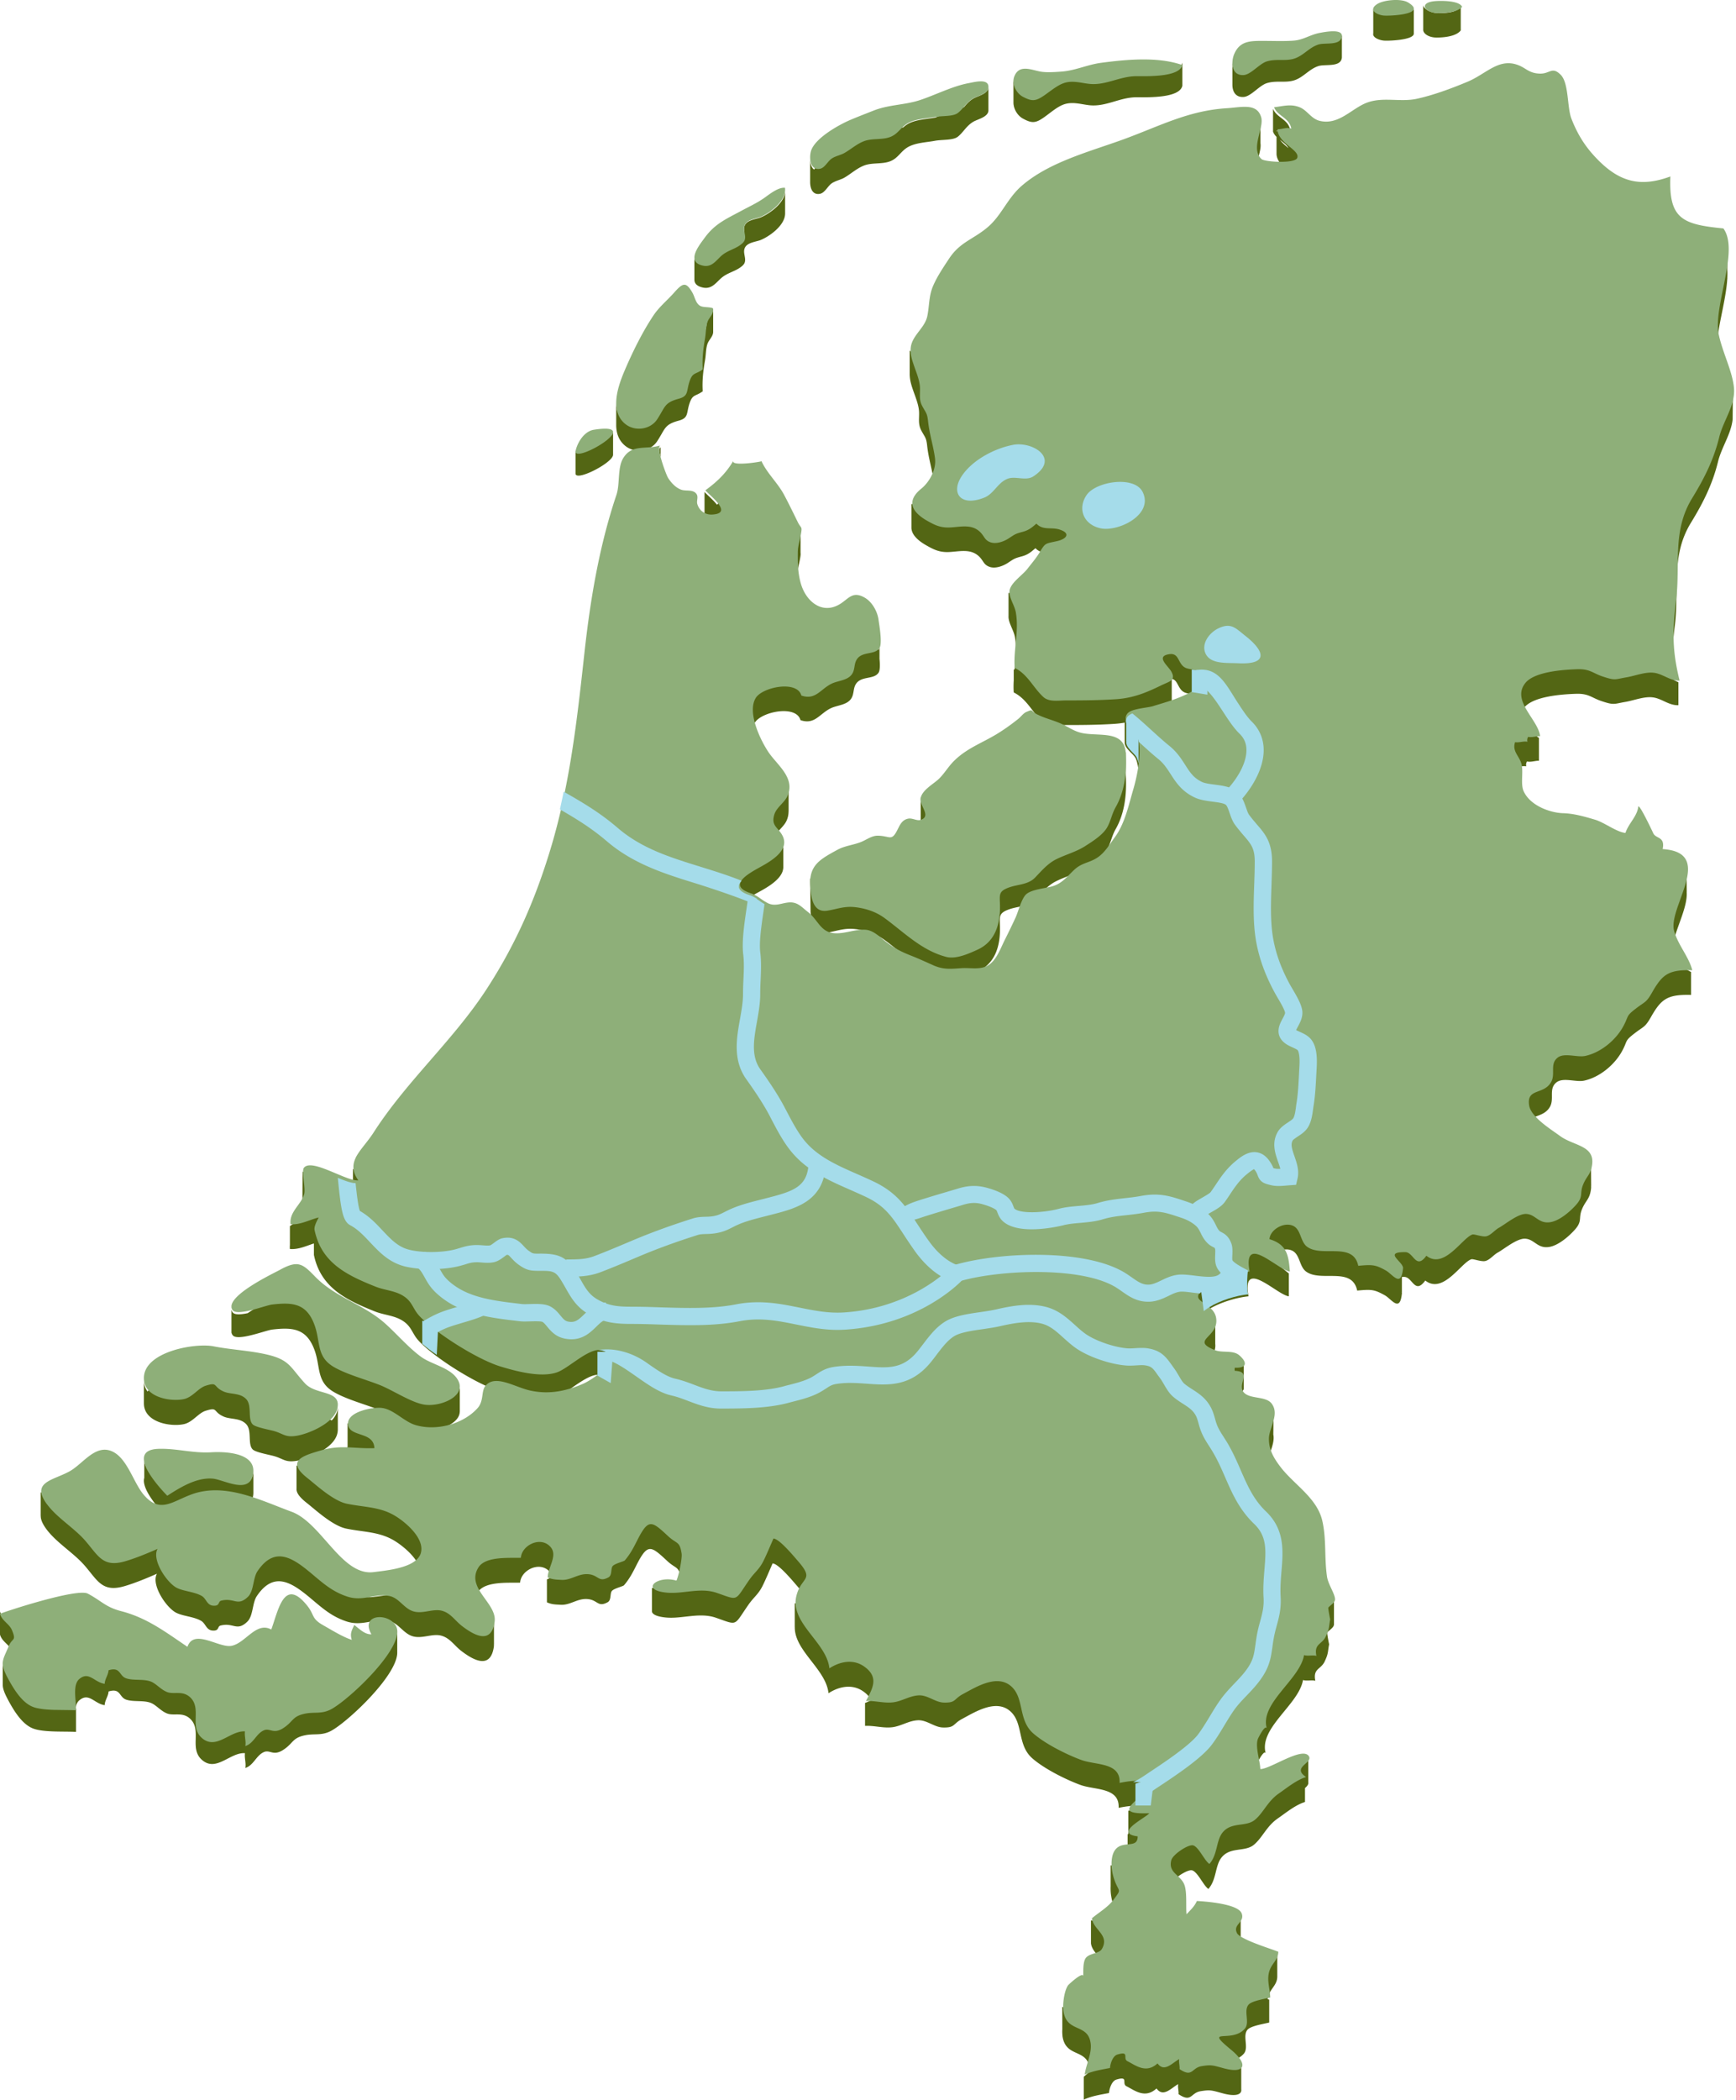 <svg width="555" height="671" xmlns="http://www.w3.org/2000/svg"><g fill="none" fill-rule="evenodd"><path d="M531.301 278.385l1.134.97a22.46 22.46 0 00-1.26-.129c.073-.31.09-.585.126-.841zm-147.538-52.232c-2.177 3.679-11.825 6.24-15.518 7.394-.914.274-2.612.476-4.258.787l1.262-4.85h-.294c2.03-.732 4.023-1.647 6.161-2.69 1.828-.897 3.509-1.245 3.564-2.6 0-.127-.039-.31-.073-.457v-6.588l-.677-.275c.273 0 .51.019.73.074 2.101.457 1.827 3.513 4.276 4.428.386.147.877.238 1.426.348 2.376.421 5.537.769 3.4 4.429zm24.343-184.22v-.146c1.35.055 2.63-.64 4.074-.293-1.314-.037-2.612.22-4.074.44zm1.095 2.764c1.005.787 2.083 1.519 2.741 2.653-.95-.787-1.99-1.647-2.741-2.653zm143.337 80.946c-1.151-3.55-2.687-7.247-3.454-10.926-.42-2.013-.309-4.447.056-7.12.768-5.837 2.722-12.737 3.069-18.428l.018.018v-.421c.039-.842.039-1.647 0-2.416v-7.686l-7.62-.769 1.626 2.416c-9.632-1.354-13.104-4.1-12.592-16.105-10.014 3.697-16.849 1.629-24.38-6.607-3.326-3.642-5.52-7.412-7.254-11.877-1.39-3.587-.787-11.384-3.417-14.02-2.853-2.854-3.436-.164-6.91-.383-3.564-.202-4.24-1.995-7.366-2.947-5.828-1.757-9.74 3.148-15.48 5.545-5.041 2.105-10.782 4.265-16.21 5.454-5.263 1.153-10.78-.677-15.918 1.226-4.896 1.812-8.935 7.23-15.02 5.857-2.89-.64-4.04-3.441-6.655-4.43-.894-.347-1.734-.475-2.559-.512-.62-3.422-4.366-3.88-5.482-6.753v7.32c.255.678.66 1.209 1.116 1.666v5.362c0 1.172.51 2.196 1.225 3.093 2.026 2.526 5.793 4.21 5.06 6.076-.71 1.885-10.344 1.318-11.422.366-2.155-1.94-1.444-5.179-.695-8.144.276-1.134.567-2.233.695-3.202.057-.568.073-1.08 0-1.538v-5.783c-.146 1.135-.512 2.434-.823 3.77-1.935-2.745-6.211-1.61-10.307-1.354-12.28.768-21.438 5.728-32.805 9.882-10.728 3.935-23.612 7.174-32.495 14.751-4.715 3.99-6.579 9.535-10.965 13.305-4.733 4.063-8.864 4.722-12.446 10.139-1.827 2.782-3.728 5.564-5.062 8.62-1.442 3.312-1.205 6.295-1.88 9.7-.423 2.104-1.812 3.733-3.053 5.417l-2.304-2.196v7.997l.02.037c.126 3.77 2.814 7.833 2.979 11.658.073 2.177-.368 3.861.729 5.91 1.115 2.106 1.572 2.179 1.848 4.777.327 3.112 1.094 5.93 1.68 8.803.22.989.401 1.995.53 3.002.365 2.599-.675 5.344-2.21 7.485l-.094-.311-4.932-.293v7.613c.053 1.94 1.643 3.807 4.676 5.546 2.376 1.354 4.096 2.214 6.872 2.196 3.456-.055 7.2-1.336 10.072 1.39 1.444 1.391 1.424 2.618 3.306 3.313 1.846.696 4.315-.22 5.812-1.19 2.085-1.354 2.085-1.482 4.496-2.122 1.92-.513 2.887-1.3 4.422-2.636.477.513.987.842 1.517 1.062 1.791.75 3.822.164 5.848.823 3.71 1.172 2.303 3.02-.729 3.697-3.894.879-3.71.494-5.612 3.624-1.077 1.793-2.559 3.514-3.875 5.216-.09.11-.219.237-.31.347l.255-.457h-5.702v7.339c-.146 2.122 1.664 4.502 2.047 6.808.039.237.073.475.112.713.418 3.258.09 6.406-.22 9.572l-.275.036v3.478c-.074 1.28-.092 2.562 0 3.843 4.223 2.105 5.886 6.314 9.156 9.315 1.864 1.684 4.751 1.098 7.365 1.098 5.556 0 10.454-.036 15.845-.384a30.585 30.585 0 003.034-.366c.018 0 .056 0 .073-.018v6.039h.038c-.384 2.105 2.76 3.825 3.49 5.417.257.55.438 1.171.567 1.849.035.11.055.2.074.31v.019c.895 4.703-.605 11.64-1.647 15.263-1.57 5.27-2.741 11.146-5.901 15.483-1.738 2.38-3.383 5.27-5.997 6.845-2.538 1.537-4.715 1.482-7.072 3.696-2.285 2.123-3.763 4.301-6.927 5.253-2.211.677-6.78.97-8.496 2.635-1.444 1.391-2.47 5.527-3.292 7.32-1.096 2.398-2.337 4.924-3.6 7.45-1.28 2.616-2.522 6.039-4.88 7.668-2.595 1.811-5.793.915-8.843 1.116-3.272.22-5.648.512-8.755-.824-2.375-1.043-5.025-2.287-7.44-3.22-2.922-1.154-5.153-2.288-7.657-4.192-2.01-1.5-4.149-3.843-6.724-4.044-3.474-.275-6.91 1.482-10.419 1.061-4.13-.512-4.934-4.355-8.096-6.771-1.974-1.52-3.217-3.148-5.81-3.038-2.36.091-4.516 1.427-6.892.274-2.21-1.08-3.234-2.434-5.629-3.22-6.012-1.995-2.778-4.869.788-7.028a35.14 35.14 0 011.791-1.025c2.612-1.428 6.943-3.77 7.967-6.845.127-.42.22-.86.22-1.3v-7.558l-3.382-.2c.036-.367.111-.77.257-1.245.273-.86.785-1.574 1.371-2.27.985-1.171 2.175-2.214 2.776-3.532a7.07 7.07 0 00.658-2.983h.018v-7.32l-3.764-.11c-1.024-1.226-2.102-2.416-2.906-3.606-2.504-3.696-6.598-12.097-4.405-16.8.092-.22.203-.458.348-.659 2.213-3.422 13.178-5.655 14.529-.695 4.66 1.592 6.14-2.215 9.887-3.898 1.773-.787 4.386-.952 5.83-2.398 1.555-1.537.969-3.477 1.9-5.088 1.664-2.91 5.741-1.445 7.33-3.77.145-.22.239-.512.31-.878.164-.915.128-2.233 0-3.569v-3.752c-.071.366-.165.66-.31.879 0 .018-.019.018-.019.036-.11-.768-.22-1.427-.272-1.848-.368-2.599-2.03-5.655-4.443-7.028-3.637-2.068-4.916.055-7.457 1.794-5.793 3.916-11.057-.33-12.81-5.911-1.061-3.368-1.116-6.754-1.098-10.267 0-.64.074-1.263.165-1.867.201-1.263.566-2.49.804-3.807.22-1.208.274-1.72.203-2.086v-7.32h-3.803c-.567-1.117-1.133-2.233-1.716-3.35-2.067-3.88-5.43-6.863-7.238-10.78-.97.349-10.035 1.648-8.975-.182a27.83 27.83 0 01-4.99 6.24c-1.205-1.537-3.18-3.166-3.983-4.08v7.32c.02.018.036.055.073.073 1.864 2.05 8.754 7.266 2.195 7.668-2.285.147-4.112-1.098-4.827-3.312-.347-1.135.457-2.306-.329-3.331-1.131-1.482-3.379-.732-4.896-1.318-1.774-.695-3.125-2.178-4.132-3.751-.567-.879-3.966-9.92-2.467-10.377-4.734 1.446-8.955-.531-11.806 3.971-1.974 3.093-1.042 8.345-2.23 11.841-5.52 16.416-8.37 33.564-10.253 50.768-2.248 20.405-4.496 40.903-10.29 60.686-4.968 16.91-11.275 31.625-20.85 46.394-10.693 16.491-25.586 29.446-36.168 45.917-1.354 2.105-2.926 3.917-4.187 5.619l-2.23-1.83v6.387c-.255 1.592.094 3.276 1.501 5.197-2.778.202-8.774-3.275-13.069-4.428l2.96-.458-7.492-5.856s-.073 7.997-.037 8.693c.092 1.775.512 4.264.42 5.748l-4.44 3v6.057a5.832 5.832 0 000 1.263c2.78.203 5.19-.988 7.675-1.773v3.66c2.175 10.54 10.509 14.474 19.537 18.08 2.851 1.136 6.18 1.244 8.846 2.966 2.905 1.847 2.997 4.118 5.08 6.35.366.402.786.823 1.243 1.244 1.151 1.1 2.579 2.269 4.185 3.477 4.77 3.605 11.077 7.448 16.247 9.79 1.517.696 2.924 1.264 4.186 1.648 4.97 1.519 12.92 3.679 18.074 1.922 1.007-.348 2.193-1.062 3.49-1.938 3.384-2.253 7.403-5.474 10.327-5.236.183 0 .367.018.548.073 8.133 1.94-2.814 9.37-5.885 10.706-5.556 2.416-10.965 3.514-16.96 2.196-4.916-1.08-11.33-5.379-14.364-1.446-1.335 1.702-.42 4.795-2.486 7.083-4.642 5.16-13.305 7.394-19.902 5.362-3.692-1.135-6.927-5.051-10.765-5.454-.511-.055-1.243-.055-2.045.019l.967-3.002h-9.558v7.357c-.037.22-.073.421-.073.66v.146c0 .036 0 .073.02.11.473 4.19 8.167 2.122 8.405 7.578-5.94.218-9.632-.862-14.932.2l.53-2.56h-10.27v7.41c-.092 1.17.84 2.635 3.362 4.593 2.614 2.05 8.133 7.212 12.52 8.127 5.72 1.17 10.69.95 15.57 3.97 2.104 1.318 5.136 3.715 6.872 6.424 1.115 1.757 1.701 3.66 1.151 5.472-1.444 4.65-10.836 5.435-15.02 5.984-10.219 1.354-16.634-15.739-26.247-19.29-9.812-3.605-21.108-9.423-31.78-5.618-6.323 2.251-10.272 6.35-15.48.183-3.252-3.825-5.155-11.381-9.833-13.744-5.483-2.709-9.43 3.735-13.744 6.186-.692.402-1.425.732-2.156 1.061l.22-1.574-7.238-.603v7.432l.018.016c-.018 1.007.384 2.215 1.48 3.807 3.162 4.593 8.864 7.85 12.556 12.097 4.222 4.868 5.629 8.713 12.885 6.552 3.326-.989 7.054-2.526 10.234-3.935-1.828 3.312 2.43 10.029 5.612 12.152 2.1 1.427 6.013 1.427 8.552 2.928 1.407.842 1.59 2.873 3.527 3.075 2.34.22 1.535-1.3 2.65-1.593 4.13-1.061 5.19 1.995 8.537-1.226 1.953-1.866 1.551-5.984 3.086-8.235 5.812-8.565 11.843-3.77 18.112 1.537 3.362 2.837 6.14 5.124 10.364 6.552 5.243 1.812 8.88-1.062 13.687-.11 2.96.586 4.552 3.843 7.403 4.832 3.142 1.08 6.523-.952 9.465-.09 2.741.785 4.096 3.164 6.324 4.866 4.02 3.075 9.375 5.911 10.398-1.39.037-.239.019-.477.019-.696h.018v-7.577l-4.46-1.043c-1.59-2.47-2.594-5.051-.767-8.016.055-.091.11-.181.183-.254 2.469-3.406 9.869-2.729 13.398-2.857.254-3.825 5.682-6.698 8.917-4.006.091.073.164.144.237.236a3.366 3.366 0 011.115 1.995l-1.7.732v7.32c1.52.714 2.742.697 4.37.787 3.032.201 5.317-2.031 8.478-1.83 3.454.22 3.345 2.782 6.563 1.025 1.298-.696.638-2.965 1.442-3.697.86-.805 3.49-1.373 3.801-1.739 1.737-2.031 2.724-3.953 3.966-6.405 3.564-7.028 4.57-6.259 9.741-1.446 2.12 2.013 3.18 1.922 3.838 3.331.238.512.44 1.245.603 2.363.073.474 0 1.352-.146 2.36l-9.081.694v7.412c0 .842 1.223 1.684 4.33 1.995 5.265.549 10.8-1.757 16.137.091 7.164 2.49 5.592 2.693 10.38-4.154 1.682-2.416 3.07-3.219 4.442-5.875 1.133-2.25 2.284-5.087 3.29-7.338 1.882.091 6.34 5.49 7.84 7.21.237.275.475.55.678.807 2.081 2.542 2.248 3.64 1.697 4.739h-3.141v7.576h.016c-.11 7.632 9.979 13.433 10.783 21.158 3.235-2.106 7.584-3.168 11.24-.496a8.77 8.77 0 011.571 1.446c.384.44.642.88.841 1.318l-1.974.842v7.32c3.016-.146 5.83.805 8.79.421 2.852-.384 5.136-2.068 8.115-2.214 2.851-.128 5.229 2.232 7.97 2.306 3.983.111 3.069-1.08 6.14-2.727 4.24-2.268 11.166-6.68 15.718-2.178 3.836 3.807 1.974 10.486 6.65 14.677 3.82 3.404 10.858 6.9 15.462 8.584 4.642 1.702 12.556.713 12.228 7.32 1.298-.256 2.669-.494 4.04-.604 1.827-.146 3.671-.11 5.425.275l-6.378 1.263v7.393c0 .037.018.055.018.092h-.237v7.009a.997.997 0 000 .33c.128.624.969 1.098 2.906 1.335 0 1.192-.384 1.776-1.005 2.107l-7.329-.807v6.716c-.016.238-.016.458-.016.696 0 1.5.235 3.02.603 4.264.016.073.053.165.073.238 1.478 4.703 2.684 3.367.384 6.479l-7.33-.824v7.32c.145 1.373.986 2.471 1.827 3.514 1.464 1.775 2.98 3.46 1.352 6.296-.895 1.555-4.112 1.338-5.19 2.946-.914 1.355-.731 4.246-.768 5.802 0-1.5-3.525 1.592-4.569 2.582l-1.827-.807.018 7.174a10.032 10.032 0 000 1.446v.22h.018c.02.22.02.475.055.66.969 5.891 6.086 4.39 8.005 7.96.292.53.512 1.19.641 1.994.053.403.073.805.073 1.208l-1.939 1.666V671c2.522-1.19 5.392-1.592 8.078-2.123.073-1.263.823-3.841 2.358-4.299 4.112-1.226 1.555 1.298 3.237 2.14 2.576 1.28 5.882 4.099 9.594.695 2.12 2.946 4.604-.055 6.927-1.39-.203.99.22 2.232.108 3.22 4.223 2.818 3.801-.42 7.056-.952 3.16-.51 3.544-.274 7.18.714 3.985 1.08 6.07.403 5.812-1.354v-6.717l-6.614-2.177c1.113-.165 3.29-.037 5.264-.879a5.898 5.898 0 002.173-1.574c1.681-1.976-.51-5.71 1.19-7.666 1.076-1.247 5.28-1.85 6.926-2.288v-7.32l-.514-.13c.039-.22.073-.458.13-.677.073-.275.146-.513.254-.75.86-2.234 2.634-3.222 2.707-5.747v-7.32h-11.022l.329 3.185c-1.28-.624-2.212-1.246-2.504-1.813-1.39-2.727 2.266-3.368 1.59-6.003-.018-.092-.053-.183-.092-.293v-7.32l-8.534 3.66.036.22a67.309 67.309 0 00-5.83-.55c-.784 1.776-1.974 2.8-3.308 4.248-.256-2.71.22-7.102-.712-9.5-1.207-3.111-5.173-3.678-4.167-7.74.184-.715.968-1.594 1.973-2.417 1.702-1.39 4.021-2.599 4.973-2.38 1.808.44 3.655 4.905 5.244 5.949 2.597-2.892 2.14-7.32 4.112-9.918 2.778-3.644 7.438-1.813 10.344-4.118 2.761-2.214 4.094-5.947 7.64-8.42 2.76-1.922 5.721-4.374 8.79-5.326v-4.447c.621-.565 1.151-1.116 1.06-1.757v-7.174l-9.758 1.3 1.095 4.758h-.786v2.416c-2.593 1.226-5.026 2.415-6.232 2.342-.073-2.653-1.718-7.192-.75-9.681l.332-.659c.656-1.26 2.156-3.807 2.502-2.599-2.358-8.125 10.581-15.61 11.899-23.48 1.095.403 2.85-.092 3.946.256-.821-3.971 1.79-3.587 2.999-6.204 1.222-2.617.93-2.928 1.405-5.452 0 .035-.621-3.056-.603-3.699.02-.475 2.12-1.482 2.158-2.653v-7.32l-2.578-.129c-.878-6.094-.147-11.73-1.48-17.679-1.662-7.41-9.139-11.658-13.45-17.368-2.158-2.873-3.62-5.307-3.62-8.93 0-1.062.33-2.215.694-3.368.642-1.958 1.426-4.008 1.042-5.911l.091-6.662-10.143-.75v1.482c-1.478-2.544 2.815-6.222-2.558-6.497-.126.055-.11-1.041 0-.988 1.08.055 1.847-.053 2.357-.275.512-.22.77-.567.804-.97v-7.32l-8.68-1.226-1.353 3.953c-5.812-2.47-1.005-3.55.512-7.101.329-.75.513-1.629.402-2.635v-7.32l-5.682-.385c.217-.55.747-1.19 1.77-2.013 0 0 .019 0 .037-.019.366-.31.804-.622 1.298-.951.166-.11.33-.22.493-.311 3.51-2.197 8.919-3.807 12.72-4.173a19.808 19.808 0 01-.274-2.196c-.018-.202-.018-.403-.018-.586 0-7.668 9.595 2.288 13.177 2.782v-7.32l-5.922-4.777c.788-1.318 2.323-2.38 3.948-2.745.932-.218 1.9-.202 2.78.128 2.814 1.08 2.43 5.07 4.676 6.771 4.734 3.552 14.732-1.72 16.375 6.113 4.624-.44 5.522-.346 8.866 1.519 2.1 1.171 4.841 5.71 5.444-.732 0-.092-.034-.202-.054-.311l.038.02v-4.852c.236-.018.473-.018.766-.018 2.631.018 3.362 5.765 6.707 1.153 5.702 4.502 11.479-5.745 14.73-6.79.585-.183 3.162.842 4.425.567 1.424-.31 2.703-1.976 3.984-2.69 2.228-1.226 6.194-4.63 8.862-4.447 2.979.201 3.874 3.276 7.714 2.617 2.721-.476 5.794-3.02 7.747-5.106 2.926-3.075 1.444-3.825 2.559-6.717 1.188-3.038 2.54-3.275 2.962-6.643.053-.384.053-.732.035-1.061h.018l-.053-7.925-12.009-2.287 4.332 3.678c-.914-.42-1.828-.915-2.65-1.519-2.833-2.105-9.211-5.928-9.814-9.754-.384-2.471.495-3.404 1.792-4.008 1.59-.786 3.837-1.098 5.172-3.331 1.57-2.617-.44-5.728 2.047-7.833 2.139-1.812 6.304-.055 8.919-.622 4.97-1.08 9.668-4.997 12.078-9.316 1.994-3.605.715-3.239 4.112-5.838 2.908-2.25 3.254-1.793 5.173-5.142 3.29-5.82 5.283-7.303 12.847-7.101v-7.32l-4.823-2.581c-.44-.97-.822-1.94-1.043-2.91-.347-1.52-.017-3.422.587-5.509 1.35-4.721 4.165-10.376 3.874-14.53h.018l-.073-8.017h-7.97c-.475-1.702-2.412-1.519-3.052-2.946-.016-.055-4.604-9.846-4.788-8.419-.402 3.148-3.034 5.18-4.094 8.346-2.959-.33-6.669-3.35-9.794-4.265-3.363-.988-6.618-1.94-10.143-2.05-4.077-.127-10.344-2.324-12.54-6.899-1.149-2.397-.054-6.222-.73-8.785-.748-2.763-3.032-3.99-2.065-7.027.621.128 1.37 0 2.103-.092.656-.091 1.296-.164 1.844-.036-.128-.568-.055-1.08.238-1.574 1.224.33 2.87-.33 3.82-.201v-7.321l-5.61-3.843c-.64-1.885-.66-3.77.712-5.619.056-.073.11-.128.164-.201 2.926-3.697 12.281-4.282 16.576-4.429 4.057-.128 4.898 1.226 8.078 2.306 4.204 1.41 3.95.915 7.75.275 2.578-.44 5.794-1.72 8.479-1.465 3.07.275 5.245 2.636 8.427 2.526v-7.32l-1.517-.75c-.44-3.441-.513-6.662-.294-10.231.11-2.215.349-4.575.678-7.192 1.46-11.658-1.354-22.236 5.154-32.833 3.909-6.387 6.871-12.28 8.642-19.49 1.152-4.704 4.222-8.895 4.679-13.598l.073-8.31h-1.462z" fill="#536614"/><path d="M294.353 269.01c-1.22.423-2.674-.696-4.085-.376-1.795.408-2.463 1.768-3.235 3.321-2.05 4.114-2.301 2.183-6.381 2.109-1.955-.039-3.68 1.35-5.45 2.042-2.412.945-5.147 1.195-7.433 2.44-3.425 1.875-6.032 3.29-7.481 5.58L259 280.689l.138 10.789c.341 3.46 1.319 7.16 5.294 6.558 3.014-.46 5.46-1.531 8.925-1.132 3.37.384 6.663 1.45 9.413 3.466 6.34 4.65 11.907 10.388 19.734 12.427 3.115.817 7.168-1.01 9.991-2.295 5.742-2.613 7.294-8.263 7.199-14.09-.05-3.452-.623-4.582 3.027-5.85 2.794-.973 6.036-.849 8.228-3.14 2.096-2.195 4.034-4.484 6.738-5.828 3.064-1.524 6.319-2.327 9.267-4.214 2.24-1.435 5.536-3.49 6.947-5.877 1.22-2.07 1.532-4.359 2.77-6.53 2.95-5.174 3.602-11.38 3.237-17.308v-7.3l-1.455 3.487c-2.56-2.684-7.961-1.774-12.168-2.52-2.83-.504-4.55-1.973-7.204-3.134-2.734-1.192-5.204-1.681-7.772-3.04-1.966-1.047-.805-1.645-3.162-.647-1.008.429-1.71 1.508-2.584 2.208-2.113 1.687-4.403 3.348-6.754 4.783-4.828 2.953-9.676 4.58-13.785 8.644-1.952 1.924-3.21 4.273-5.123 5.996-.858.772-2.138 1.628-3.259 2.6l-2.296-4.031v7.3c-.49 2.538 3.55 5.761.007 6.999M53.48 485c4.11-2.626 9.234-5.85 14.432-5.47 3.54.255 11.595 5.162 12.94-1.158a6.09 6.09 0 00.148-1.358v-7.243c0 .414-.037.867-.147 1.358-.259 1.175-.738 1.974-1.383 2.46-2.802-2.515-8.774-2.643-11.926-2.46-6.01.362-11.318-1.34-17.088-1.089-1.161.057-2.083.256-2.746.564-.775-1.252-1.364-2.5-1.586-3.604v5.286c-.165.563-.165 1.233 0 1.957.793 3.695 5.42 8.801 7.355 10.757m5.219-29.86c2.893-.583 4.658-3.554 7.077-4.3 4.039-1.259 2.183.272 5.676 1.84 2.238 1.02 5.422.346 7.35 2.552 1.801 2.06.31 6.326 2.001 7.983.983.948 5.476 1.714 6.877 2.135 3.02.873 3.548 2.112 7.259 1.474 3.893-.674 11.898-4.046 12.916-8.749a5.99 5.99 0 00.146-1.185v-7.29c0 .346-.055.747-.146 1.184-.254 1.13-.891 2.19-1.8 3.153-2.366-1.22-6.332-1.403-8.57-3.864-4.766-5.195-4.838-7.546-12.352-9.241-5.421-1.24-11.48-1.513-16.9-2.588-4.967-.967-17.156.893-21.031 6.454-.619-.804-1.055-1.75-1.165-2.864a9.78 9.78 0 01-.036-.729v7.291c0 .237.018.492.036.73.583 5.486 8.478 6.871 12.662 6.014m-40.641 90.825c-.328 0-.656 0-.966-.02-.2 0-.382-.02-.583-.02-.346-.016-.674-.053-1.02-.073.947.057 1.913.092 2.879.113h-.31zm107.668-20.827c-3.17-3.083-10.35-2.086-6.98 3.822-2.003.127-3.698-1.588-5.484-3.01-.747 1.679-1.475 2.788-.783 4.8-2.788-.848-6.523-3.212-9.129-4.689-3.954-2.252-2.66-3.25-5.211-6.427-7.361-9.157-9.147 1.571-11.406 7.794-4.865-2.678-8.236 4.429-12.755 5.262-4.027.738-12.008-5.689-14.048.312-7.015-4.764-12.9-9.34-21.21-11.501-5.047-1.331-6.304-3.344-10.659-5.652-2.66-1.401-16.854 2.77-23.96 5.098a9.982 9.982 0 01-.219-.572C3.025 518.157.711 517.384 0 515v7.385c.456 1.551 1.603 2.42 2.606 3.455.51.552.984 1.144 1.275 1.92 1.403 3.526.055 2.234-1.093 5.02-.292.722-.583 1.35-.82 1.904-.765-1.59-1.093-2.696-1.093-3.693v7.385c0 1.274.528 2.696 1.822 5.094 1.676 3.104 4.282 7.443 7.707 8.844 3.316 1.385 10.259.923 13.903 1.163v-7.385l-.2-.017c.054-.314.109-.61.182-.886.036-.11.054-.221.109-.314.2-.61.51-1.108.966-1.495 3.079-2.622 4.792 1.107 8.108 1.549.036-1.55 1.148-2.844 1.239-4.376 3.99-1.198 3.243 1.867 5.721 2.642 2.387.757 5.448.092 7.817 1.016 1.713.683 3.08 2.529 5.138 3.36 2.223.886 4.975-.61 7.453 1.752 3.735 3.602-.365 9.418 3.662 13.037 4.592 4.136 9.074-2.437 13.812-2.087-.219 1.477.419 3.285.109 4.727 2.642-.812 3.462-3.97 5.904-5.06 1.986-.904 3.006 1.384 6.25-.737 3.152-2.068 2.824-3.675 6.522-4.56 3.28-.795 5.448.165 8.564-1.406 5.03-2.546 21.009-17.353 21.337-24.886v-7.386c-.036 1.219-.51 2.64-1.275 4.173zM196 145.324V138c0 2.527-11.76 8.588-12 6.08v7.324c.24 2.508 12-3.553 12-6.08m3.88-2.851c3.132 2.559 8.093 1.786 10.212-1.453 2.662-4.068 2.245-5.338 6.953-6.608 3.06-.846 2.39-2.245 3.296-5.19 1.068-3.386 1.828-2.374 4.31-4.16-.2-3.533.162-6.551.76-9.956.307-1.675.217-3.644.76-5.19.453-1.344 1.829-2.393 1.829-3.847v-7.362c0 1.454-1.376 2.503-1.829 3.847-.271.791-.38 1.693-.47 2.595-.761-.055-1.485-.147-2.01-.497-1.286-.847-1.576-2.78-2.264-4.012-1.14-2.025-1.974-2.798-2.897-2.614-.833.166-1.757 1.068-3.024 2.503-2.173 2.448-4.708 4.491-6.5 7.141-3.64 5.411-6.9 12.055-9.471 18.129-.724 1.73-1.503 3.791-2.01 5.926-.38-1.03-.525-2.153-.525-3.294v7.362c0 2.558.76 4.95 2.88 6.68m62.35-80.555c1.488-.352 2.432-2.463 3.63-3.296 1.198-.852 2.94-1.166 4.101-1.851 2.16-1.26 4.047-3.055 6.424-3.925 2.523-.926 5.68-.315 8.221-1.315 2.595-1.018 3.358-3.24 5.753-4.573 2.414-1.351 5.807-1.462 8.42-1.944 2.378-.462 5.879-.11 7.423-1.314 1.815-1.426 2.777-3.573 5.1-4.87 1.415-.777 4.518-1.443 4.698-3.424V28c-.18 1.981-3.283 2.648-4.698 3.425-1.362.76-2.253 1.814-3.122 2.833-3.049.777-6.134 2.073-9.146 3.314-.091 0-.164.018-.254.037-2.614.481-6.007.592-8.42 1.944a8.236 8.236 0 00-1.581 1.166c-3.12.519-6.314.907-9.363 2.13-2.468.999-4.972 1.98-7.332 2.998-3.194 1.37-9.273 4.74-11.814 8.332-.925-.648-1.27-2.037-1.27-3.407v7.406c0 2.092.835 4.277 3.23 3.74m64.81-24.015c2.802 1.52 3.985 1.52 6.679-.37 1.893-1.317 4.15-3.337 6.26-4.115 2.73-1.02 5.46-.13 8.063.185 5.426.686 9.847-2.52 15.325-2.52 3.403 0 13.723.37 14.633-3.67V20c-.91 4.04-11.23 3.67-14.633 3.67-5.478 0-9.9 3.206-15.325 2.52-2.602-.315-5.332-1.205-8.062-.185-1.91.704-3.968 2.446-5.733 3.725a10.784 10.784 0 01-1.984-.241c-2.275-.5-4.932-1.575-6.698-.204-.946-1.075-1.565-2.52-1.565-3.948v7.414c0 2.075 1.31 4.225 3.04 5.152M466.963 9.769c.02-.02.037-.038.037-.057v-7.41c0-.037-.017-.056-.037-.094-1.55 1.966-5.193 1.995-7.265 1.976C457.272 4.165 455 2.74 455 1.567V9.56c0 1.172 1.753 2.42 4.18 2.438 2.071.02 6.233-.264 7.783-2.23zM397.572 30.99c2.37-.146 4.979-3.65 7.443-4.418 2.885-.876 5.46-.11 8.197-.748 3.278-.767 5.09-3.651 8.236-4.692 2.15-.73 7.052.475 7.535-2.574.017-.091.017-.183.017-.256V11c0 .073 0 .164-.017.256-.483 3.048-5.386 1.843-7.535 2.574-3.146 1.04-4.958 3.925-8.236 4.692-2.737.638-5.312-.128-8.197.748-.463.146-.926.383-1.389.675-3.537 0-6.57.019-8.441 3.05-.831-.731-1.185-1.954-1.185-3.214v7.303c0 2.1.964 4.07 3.572 3.906M224.674 91.886c2.62.578 3.93-1.154 5.604-2.742 2.22-2.129 4.858-2.273 7.059-4.203.255-.235.473-.488.618-.74.856-1.696-.745-3.5.31-5.25.946-1.534 3.62-1.696 5.021-2.291 2.784-1.173 7.714-4.655 7.714-8.444V61c0 3.789-4.93 7.27-7.714 8.443-1.4.596-4.075.758-5.021 2.291-.51.848-.4 1.714-.255 2.562-.31.163-.619.325-.946.487-4.803 2.526-8.46 4.006-11.735 8.372-.29.396-.673.884-1.073 1.407-1.656-.47-2.256-1.353-2.256-2.418v7.217c0 1.154.71 2.092 2.674 2.525m217.814-78.908c1.664.12 9.654-.204 9.51-2.29L451.993 3H439.03v7.684c-.32 1.29 1.91 2.18 3.457 2.294M87.061 424.89c6.421-.747 10.793-.382 13.354 6.185 2.159 5.543.585 10.34 6.165 13.693 4.134 2.462 10.555 4.122 15.11 5.964 3.988 1.625 9.933 5.562 14.03 6.164 4.576.665 11.218-1.923 11.262-5.776l.018-.005v-7.395h-6.992v.627c-1.979-.879-3.982-1.687-5.458-2.786-4.006-2.975-7.409-6.95-11.086-10.306-7.08-6.474-16.08-8.46-22.701-15.264-3.97-4.065-5.397-5.416-11.232-2.206-1.226.674-6.311 3.1-10.336 5.872-2.213.456-4.17.602-4.81-.256a2.103 2.103 0 01-.385-.855v7.295c.055.291.183.581.384.855 1.518 2.042 10.555-1.568 12.677-1.805M211.204 146v-3c-.62.163-.46 1.435 0 3" fill="#536614"/><path d="M549.638 139.713c-1.773 7.208-4.735 13.1-8.647 19.484-6.51 10.593-3.694 21.168-5.156 32.822-.695 5.599-.988 10.008-.677 14.509.22 3.403.805 6.879 1.81 10.977a6.244 6.244 0 01-1.444-.11c-2.45-.476-4.406-2.177-6.984-2.415-2.688-.256-5.905 1.025-8.483 1.464-3.803.64-3.547 1.134-7.752-.275-3.181-1.08-4.022-2.433-8.081-2.305-4.299.147-13.658.732-16.583 4.428-1.976 2.47-1.446 5.013-.164 7.52 1.645 3.237 4.57 6.457 4.898 9.458-.858-.11-2.32.42-3.49.256-.11 0-.22-.018-.33-.055-.294.494-.367 1.006-.237 1.573-1.17-.274-2.761.366-3.951.129-.967 3.037 1.318 4.262 2.066 7.025.02.073.038.128.038.201.585 2.562-.422 6.239.695 8.58 2.194 4.575 8.465 6.77 12.542 6.898 3.528.11 6.783 1.061 10.147 2.05 3.126.914 6.838 3.933 9.798 4.262 1.06-3.165 3.695-5.196 4.097-8.343.183-1.427 4.772 8.361 4.79 8.416.84 1.866 3.858.97 3.017 5.086 8.556.55 8.922 5.233 7.422 10.722-.513 1.866-1.243 3.805-1.92 5.726-.694 1.921-1.352 3.787-1.72 5.489-.327 1.482-.437 2.836-.18 3.97.09.402.219.805.365 1.226.053.183.126.384.22.585.64 1.647 1.57 3.275 2.504 4.903.986 1.738 1.956 3.476 2.523 5.214.092.293.183.586.256.879a34.575 34.575 0 00-3.455.055c-3.895.31-5.85 1.573-7.864 4.555-.51.714-1.005 1.555-1.536 2.488-.802 1.427-1.35 2.16-1.901 2.708-.768.732-1.59 1.134-3.273 2.433-2.1 1.61-2.411 2.086-2.815 3.056-.254.603-.547 1.408-1.298 2.78-2.412 4.318-7.11 8.234-12.083 9.313-2.617.567-6.783-1.187-8.922.622-2.487 2.104-.478 5.214-2.048 7.83-2.397 4.044-7.825 1.795-6.968 7.337.165 1.116.841 2.234 1.794 3.311 2.247 2.598 6.015 4.958 8.026 6.44 4.333 3.222 11.08 2.983 10.33 9.112-.201 1.573-.603 2.451-1.079 3.258-.567.931-1.245 1.756-1.883 3.383-1.117 2.89.366 3.64-2.561 6.714-1.955 2.086-5.028 4.629-7.75 5.105-3.84.66-4.738-2.415-7.718-2.615-2.667-.185-6.634 3.218-8.865 4.444-1.28.714-2.561 2.379-3.986 2.69-1.261.274-3.839-.75-4.426-.568-3.252 1.045-9.03 11.289-14.734 6.788-3.346 4.61-4.079-1.134-6.71-1.153-7.295-.073-.548 3.113-.75 5.16-.09.951-.219 1.646-.402 2.177-.495 1.502-1.298 1.39-2.212.768-.914-.585-1.94-1.701-2.834-2.213-3.345-1.865-4.241-1.958-8.867-1.519-1.645-7.83-11.648-2.56-16.381-6.11-2.25-1.7-1.865-5.69-4.68-6.77-3.017-1.134-7.188 1.484-7.314 4.375 2.192.656 3.602 1.61 4.534 2.815 1.461 1.885 1.737 4.43 1.975 7.52-1.481-.202-4.004-2.031-6.436-3.548-3.949-2.49-7.717-4.173-6.508 3.163 0 .128.036.257.054.385-.952.091-2.03.274-3.126.512h-.018a37.453 37.453 0 00-4.15 1.153c-2.196.768-4.315 1.721-5.926 2.817-.987.677-1.698 1.244-2.212 1.756-2.596 2.543.422 3.259 2.708 5.251 1.022.878 1.92 2.013 2.082 3.678.203 1.847-.547 3.201-1.406 4.28-1.94 2.4-4.536 3.477 1.006 5.674.018 0 .018.017.034.017 2.306.914 5.688-.074 7.663 1.575 2.596 2.193 2.685 4.206-1.337 4.023-.108-.053-.126 1.043 0 .988 3.42.165 2.909 1.72 2.488 3.476-.22.86-.402 1.756-.13 2.58.057.201.147.384.258.549 1.737 2.616 7.186 1.299 9.124 3.862 1.718 2.248.84 4.846.018 7.353-.439 1.337-.88 2.653-.88 3.878 0 1.482.238 2.763.695 3.952.624 1.74 1.648 3.275 2.927 4.977 4.313 5.708 11.793 9.954 13.455 17.362 1.336 5.964.603 11.618 1.482 17.728.346 2.543 2.631 5.635 2.578 7.392-.038.896-1.298 1.72-1.866 2.268-.181.147-.293.276-.293.384-.016.643.603 3.733.603 3.698-.473 2.523-.18 2.834-1.406 5.45-1.206 2.616-3.82 2.232-3 6.202-1.095-.347-2.85.147-3.947-.256-1.318 7.867-14.262 15.35-11.904 23.473-.457-1.553-2.777 3.074-2.832 3.257-.658 1.683-.11 4.318.33 6.66.217 1.115.401 2.158.42 3.018 2.996.165 13.492-7.336 15.522-4.098 1.39 2.232-5.613 3.478-.914 6.641 0 .018.018.018.018.018-3.072.952-6.033 3.403-8.794 5.324-3.547 2.472-4.882 6.204-7.644 8.418-2.905 2.304-7.567.474-10.348 4.117-1.973 2.598-1.516 7.023-4.114 9.916-1.589-1.045-3.437-5.509-5.245-5.946-1.5-.35-6.472 2.87-6.95 4.793-.62 2.487.642 3.676 1.975 4.902.841.825 1.72 1.628 2.196 2.835.93 2.397.457 6.788.71 9.498 1.337-1.446 2.526-2.472 3.312-4.247 2.777.147 13.217.898 14.334 3.989.969 2.67-2.359 3.366-1.739 5.69.057.182.13.384.238.603.22.421.788.86 1.59 1.317 3.147 1.848 9.82 3.88 11.612 4.63-.073 2.727-2.121 3.658-2.889 6.275-.038.073-.055.146-.073.22-.569 2.195-.039 4.372.256 6.567.055.512.11 1.027.128 1.557-.165.035-.35.09-.569.126-1.881.44-5.391 1.043-6.36 2.161-1.7 1.956.491 5.688-1.19 7.664-4.149 4.85-13.437-.695-4.35 6.788.896.75 1.625 1.445 2.176 2.104 2.795 3.256 1.243 5.106-3.62 4.006-.275-.053-.549-.126-.841-.2-3.64-.987-4.024-1.225-7.186-.714-3.254.53-2.833 3.768-7.057.95.11-.987-.31-2.23-.11-3.217-2.323 1.333-4.808 4.334-6.929 1.388-3.711 3.403-7.02.586-9.598-.693-1.682-.842.876-3.366-3.238-2.14-1.534.457-2.285 3.035-2.358 4.297-2.028.402-4.167.734-6.178 1.39-.658.202-1.282.44-1.904.732.185-1.591.752-3.218 1.225-4.866.514-1.773.915-3.568.642-5.324-.86-5.635-6.419-3.641-8.247-8.38v-.018a8.24 8.24 0 01-.4-1.553c-.368-2.14.182-6.57 1.444-8.4.162-.237 4.863-4.61 4.863-2.872.035-1.555-.146-4.446.768-5.798.75-1.118 2.523-1.356 3.837-1.923.587-.238 1.08-.549 1.353-1.024 1.172-2.031.715-3.476-.18-4.794-1.08-1.591-2.781-2.982-3-5.013 2.12-1.809 5.047-3.476 6.875-5.89.019-.036.053-.056.073-.092 2.816-3.787 1.554-2.05 0-6.99a3.35 3.35 0 01-.128-.475c-.767-2.762-.932-6.787.858-8.725 2.506-2.71 6.968 0 6.947-4.008-4.678-.586-2.907-2.542-.437-4.371 1.664-1.226 3.619-2.38 4.15-3.002-.456.018-.897.018-1.297.018-5.853.036-5.796-1.19-4.15-3.019.548-.585 1.243-1.242 1.954-1.94 1.609-1.573 3.33-3.345 3.475-5.104-1.59-.347-3.256-.42-4.92-.31-1.552.093-3.088.347-4.55.64.329-6.605-7.588-5.617-12.231-7.319-4.608-1.683-11.647-5.177-15.468-8.58-4.68-4.19-2.815-10.866-6.655-14.673-4.552-4.5-11.481-.09-15.725 2.177-3.07 1.647-2.155 2.838-6.14 2.726-2.743-.073-5.122-2.433-7.972-2.305-2.98.146-5.266 1.83-8.12 2.214-2.21.292-4.33-.165-6.525-.348-.75-.073-1.499-.11-2.267-.073a82.9 82.9 0 001.134-2.159c1.554-3.163 2.23-5.98-1.574-8.764-3.657-2.67-8.006-1.61-11.243.496-.676-6.403-7.733-11.473-10.055-17.364-.731-1.811-1.006-3.696-.512-5.725.31-1.299.75-2.27 1.207-3.055 1.755-2.984 3.691-3.112-.677-8.125-1.499-1.72-5.96-7.115-7.843-7.208-1.006 2.25-2.157 5.086-3.291 7.336-1.371 2.655-2.76 3.458-4.443 5.873-4.79 6.844-3.218 6.641-10.384 4.153-3.913-1.354-7.935-.476-11.884-.126-1.445.126-2.852.18-4.26.035-8.593-.877-2.78-5.654 3.236-3.824.329-.712.73-2.14 1.06-3.676.42-1.978.732-4.1.604-4.958-.622-4.116-1.518-2.929-4.443-5.692-5.176-4.811-6.18-5.58-9.747 1.446-1.241 2.451-2.228 4.372-3.965 6.403-.311.366-2.944.933-3.805 1.738-.802.732-.144 3-1.442 3.696-3.218 1.756-3.108-.803-6.564-1.025-3.163-.2-5.448 2.031-8.483 1.83-.97-.055-1.794-.073-2.615-.236a6.507 6.507 0 01-1.755-.55c.019-.895.275-1.81.585-2.725.896-2.728 2.304-5.454-.237-7.556-3.236-2.691-8.666.181-8.922 4.005-3.62.128-11.3-.586-13.585 3.11-1.59 2.58-1.042 4.867.183 7.064 1.92 3.44 5.522 6.621 5.01 10.262-.183 1.372-.53 2.378-.987 3.092-1.993 3.147-6.143.805-9.416-1.702-2.23-1.701-3.584-4.08-6.326-4.864-2.944-.862-6.326 1.169-9.47.09-2.853-.989-4.443-4.245-7.405-4.83-4.808-.952-8.447 1.922-13.694.109-4.223-1.427-7.002-3.714-10.366-6.55-6.271-5.305-12.305-10.099-18.119-1.537-1.535 2.25-1.133 6.367-3.09 8.233-3.345 3.22-4.405.165-8.54 1.226-1.113.293-.308 1.813-2.648 1.592-1.938-.201-2.121-2.232-3.529-3.074-2.541-1.5-6.454-1.5-8.556-2.927-3.182-2.122-7.441-8.837-5.613-12.146-3.181 1.407-6.911 2.943-10.239 3.931-7.258 2.161-8.666-1.683-12.889-6.55-3.529-4.061-8.885-7.208-12.103-11.487a13.183 13.183 0 01-.457-.606c-4.644-6.769 2.504-7.208 7.679-10.135 4.314-2.45 8.263-8.892 13.748-6.182 4.68 2.36 6.582 9.914 9.836 13.738 5.211 6.165 9.16 2.067 15.486-.183 10.677-3.804 21.976 2.012 31.794 5.616 9.617 3.55 16.034 20.638 26.254 19.284 3.547-.458 10.86-1.098 13.877-4.135.53-.53.932-1.153 1.151-1.846 1.408-4.594-4.534-9.735-8.028-11.892-4.88-3.02-9.852-2.801-15.575-3.97-4.388-.915-9.909-6.076-12.523-8.125-.074-.055-.128-.108-.202-.165-6.947-5.505-1.188-7.117 4.533-8.78 3.31-.953 5.907-1.045 8.576-.953 2.542.091 5.136.366 8.41.258-.128-2.947-2.431-3.698-4.607-4.43-1.883-.64-3.675-1.243-3.821-3.256-.31-4.007 7.953-5.489 10.714-5.178 3.84.403 7.075 4.318 10.768 5.452 6.6 2.031 15.266-.199 19.91-5.36 2.066-2.287 1.152-5.379 2.487-7.08a3.74 3.74 0 01.583-.604c3.22-2.818 9.161 1.043 13.787 2.049 4.187.915 8.1.659 11.975-.42 1.662-.44 3.328-1.044 4.991-1.776 1.152-.494 3.401-1.847 5.34-3.457 1.535-1.243 2.851-2.653 3.308-3.914.549-1.445-.055-2.691-2.76-3.331-.42-.09-.841-.11-1.317-.055-4.022.422-9.635 6-13.054 7.153-5.156 1.757-13.109-.402-18.081-1.92-5.467-1.684-13.969-6.605-20.112-11.214-1.736-1.283-3.274-2.545-4.515-3.698-.458-.439-.878-.841-1.244-1.244-2.086-2.23-2.175-4.5-5.082-6.346-2.67-1.722-5.997-1.83-8.85-2.966-7.897-3.147-15.265-6.55-18.447-14.399v-.016c-.036-.093-.073-.203-.11-.295a22.032 22.032 0 01-.987-3.364c-.255-1.191.787-3.039 1.317-4.043-1.865.437-3.62 1.26-5.503 1.756-1.116.31-2.267.492-3.492.4-.44-3.659 2.742-5.816 4.022-8.745a7.49 7.49 0 00.329-.896c.091-.33.128-.748.11-1.263-.019-2.36-.878-6.257-.201-7.135 1.645-2.102 6.947.458 11.536 2.342 1.938.807 3.766 1.502 5.101 1.649.201.016.384.034.567.034h.2a1.664 1.664 0 01-.219-.329l-.018-.018c-.073-.11-.146-.202-.2-.311-1.5-2.415-1.372-4.446-.476-6.422.018-.018 0-.018 0-.035 1.243-2.581 3.784-5.051 5.832-8.253 10.586-16.466 25.486-29.419 36.182-45.903 9.58-14.765 15.887-29.474 20.86-46.38a208.95 208.95 0 002.944-11.36c.42-1.867.823-3.733 1.207-5.617v-.019c2.925-14.398 4.534-29.053 6.14-43.67 1.886-17.199 4.738-34.341 10.26-50.753 1.188-3.494.253-8.745 2.23-11.837 2.852-4.5 7.075-2.524 11.81-3.97-.566.183-.42 1.61 0 3.367.695 2.835 2.121 6.476 2.469 7.007 1.005 1.573 2.358 3.055 4.132 3.75 1.517.586 3.766-.164 4.9 1.318.786 1.024-.019 2.195.328 3.33.437 1.408 1.372 2.433 2.56 2.927.018.018.055.018.073.036.658.275 1.39.403 2.194.348 3.584-.22 3.163-1.866 1.719-3.66-1.207-1.536-3.182-3.164-3.986-4.08 3.711-2.689 6.618-5.451 8.977-9.476-1.06 1.83 8.008.53 8.977.183 1.81 3.915 5.174 6.897 7.24 10.776 1.517 2.854 2.925 5.763 4.333 8.635 1.133 2.287 1.517 1.171.987 4.117-.22 1.244-.567 2.396-.768 3.604a11.009 11.009 0 00-.2 2.067c-.02 1.848 0 3.66.164 5.452.162 1.61.438 3.22.932 4.812 1.755 5.58 7.02 9.825 12.816 5.91 2.542-1.739 3.821-3.86 7.46-1.793 2.413 1.372 4.077 4.427 4.442 7.025.108.86.44 2.763.604 4.629.128 1.354.164 2.69 0 3.622-.073.366-.165.659-.311.878 0 .019-.018.019-.018.037-1.627 2.269-5.668.842-7.313 3.732-.933 1.61-.348 3.55-1.902 5.086-1.444 1.446-4.059 1.61-5.832 2.397-3.748 1.683-5.23 5.489-9.891 3.897-1.353-4.958-12.323-2.726-14.537.695-1.314 2.05-1.168 4.995-.345 7.977.987 3.64 2.962 7.337 4.406 9.477 2.815 4.135 8.648 8.215 5.995 14.014a3.688 3.688 0 01-.364.66c-1.097 1.755-3.126 3.11-3.785 5.14-.859 2.744.202 3.678 1.372 5.05.42.494.859 1.06 1.225 1.774.128.238.237.494.31.732a4.21 4.21 0 010 2.763c-.274.805-.767 1.537-1.39 2.232-1.773 1.976-4.643 3.53-6.58 4.592-1.774.988-3.877 2.214-5.047 3.494-1.282 1.41-1.408 2.854 1.225 4.062.292.146.64.274 1.006.402.073.037.164.074.237.092.274.091.549.183.786.293a9.341 9.341 0 011.646.896c.804.53 1.554 1.116 2.486 1.647.22.128.457.256.713.384 2.377 1.153 4.534-.183 6.893-.274 2.596-.11 3.837 1.518 5.814 3.037 3.163 2.415 3.965 6.257 8.1 6.769 3.51.42 6.947-1.336 10.42-1.061 2.578.201 4.717 2.543 6.728 4.043 2.503 1.903 4.736 3.037 7.661 4.19 2.413.933 5.064 2.177 7.441 3.22 3.108 1.335 5.485 1.043 8.758.823 3.053-.201 6.252.695 8.848-1.116 2.359-1.628 3.6-5.05 4.882-7.666 1.261-2.525 2.505-5.05 3.6-7.446.824-1.793 1.848-5.928 3.293-7.318 1.718-1.665 6.289-1.958 8.501-2.635 3.163-.951 4.644-3.128 6.93-5.25 2.358-2.214 4.533-2.16 7.075-3.696 2.612-1.574 4.26-4.464 5.997-6.843 3.162-4.336 4.333-10.209 5.905-15.478.567-1.976 1.261-4.903 1.645-7.94v-.018c.346-2.745.419-5.544-.073-7.776a8.72 8.72 0 00-.568-1.701 3.327 3.327 0 00-.273-.476c-.823-1.134-2.486-2.323-3.053-3.677-.293-.696-.293-1.446.272-2.232.311-.421.841-.769 1.536-1.043h.02c2.048-.769 5.266-.988 6.655-1.409 1.481-.476 3.91-1.153 6.436-2.03 1.972-.714 4.004-1.538 5.686-2.47 1.37-.787 2.486-1.629 3.163-2.544.091-.11.164-.238.237-.347 2.066-3.513-.806-3.989-3.144-4.391-.64-.11-1.245-.22-1.684-.384-2.85-1.062-2.028-5.032-5.52-4.446-4.39.713-.256 3.732.732 5.543.42.769.566 1.336.51 1.793-.09 1.135-1.388 1.555-2.942 2.25l-.603.275c-4.937 2.415-9.107 4.153-14.665 4.519-5.394.348-10.291.384-15.85.384-2.614 0-5.503.586-7.37-1.098-3.199-2.945-4.86-7.025-8.901-9.166a1.179 1.179 0 00-.258-.146c-.236-3.238.221-6.422.495-9.605.238-2.635.346-5.306-.111-8.032-.126-.732-.384-1.482-.693-2.232-.786-1.903-1.792-3.805-1.152-5.488.878-2.306 4.077-4.391 5.558-6.312 1.315-1.702 2.797-3.422 3.876-5.215.181-.31.346-.585.492-.823 1.41-2.25 1.609-2.012 5.121-2.8 3.033-.676 4.443-2.524.731-3.695-2.632-.841-5.265.366-7.37-1.884-1.535 1.335-2.502 2.122-4.424 2.634-2.411.64-2.411.769-4.498 2.123-1.497.97-3.967 1.884-5.812 1.189-1.885-.695-1.864-1.921-3.309-3.312-2.87-2.726-6.618-1.445-10.075-1.39-2.778.018-4.498-.842-6.873-2.196-1.134-.64-2.066-1.317-2.8-2.012-2.721-2.543-2.557-5.324.953-8.178 1.61-1.3 3.088-3.312 3.876-5.525.51-1.41.73-2.873.53-4.318-.53-3.952-1.775-7.63-2.212-11.8-.274-2.599-.73-2.672-1.848-4.776-1.095-2.049-.656-3.732-.73-5.91-.111-2.56-1.352-5.232-2.193-7.848-.476-1.39-.807-2.763-.807-4.098 0-.384.039-.769.094-1.153.621-3.787 4.515-6.019 5.265-9.806.676-3.403.439-6.385 1.881-9.697 1.337-3.055 3.238-5.836 5.066-8.617 3.584-5.415 7.714-6.074 12.45-10.136 4.389-3.768 6.252-9.312 10.969-13.3 8.887-7.575 21.775-10.813 32.509-14.746 11.37-4.154 20.531-9.112 32.817-9.88 4.752-.293 9.745-1.775 11.061 2.982.037.128.074.256.074.384.073.458.054.97 0 1.537-.147 1.134-.514 2.433-.825 3.769-.603 2.415-1.06 4.94.13 6.751.18.293.418.567.695.823.566.513 3.583.897 6.362.879 2.45-.019 4.735-.366 5.064-1.245.457-1.189-.877-2.305-2.45-3.604-.952-.786-1.992-1.646-2.742-2.653-.622-.823-1.06-1.72-1.097-2.762V41.3c1.351.055 2.633-.64 4.077-.292.09.018.201.055.31.091 0-.018 0-.055-.017-.073-.622-3.421-4.37-3.879-5.485-6.751 2.996-.366 5.265-1.098 8.042-.055 2.617.988 3.768 3.787 6.657 4.428 6.088 1.372 10.129-4.044 15.029-5.855 5.137-1.903 10.659-.073 15.924-1.226 5.428-1.189 11.17-3.348 16.217-5.452 5.739-2.397 9.653-7.3 15.484-5.543 3.126.951 3.802 2.744 7.37 2.945 3.473.22 4.056-2.47 6.91.384 2.631 2.635 2.028 10.429 3.42 14.015 1.734 4.464 3.928 8.233 7.257 11.874 7.533 8.232 14.37 10.3 24.39 6.604-.587 13.667 4.004 15.332 16.948 16.612 1.847 2.544 1.954 6.404 1.408 10.74-.971 7.904-4.114 17.362-2.907 23.144.018.073.034.128.055.2 1.243 5.727 4.278 11.454 4.808 16.741.165 1.629-.055 3.165-.457 4.666-1.006 3.787-3.291 7.318-4.242 11.215z" fill="#8EAF79"/><path d="M81 470.006c0 .415-.037.868-.147 1.36-.259 1.176-.738 1.975-1.383 2.463-2.82 2.195-8.682-1.104-11.558-1.303-5.198-.38-10.322 2.846-14.433 5.474-1.345-1.36-4.018-4.278-5.77-7.16-.774-1.25-1.363-2.502-1.585-3.607-.165-.725-.165-1.396 0-1.958.388-1.27 1.678-2.12 4.332-2.25 5.77-.251 11.079 1.452 17.088 1.09 4.203-.256 13.456.072 13.456 5.891m27-21.117a6 6 0 01-.146 1.185c-.254 1.132-.891 2.19-1.8 3.154-2.839 3.026-8.169 5.086-11.116 5.596-3.711.638-4.24-.601-7.259-1.475-1.4-.42-5.894-1.186-6.877-2.134-1.692-1.657-.2-5.925-2-7.985-1.93-2.206-5.113-1.531-7.35-2.552-3.494-1.568-1.638-3.1-5.677-1.84-2.42.746-4.184 3.717-7.077 4.3-3.329.675-9.005-.054-11.497-3.151-.619-.804-1.055-1.75-1.165-2.864a9.783 9.783 0 01-.036-.73c0-8.422 16.282-11.3 22.231-10.152 5.422 1.074 11.48 1.348 16.901 2.587 7.514 1.696 7.586 4.047 12.353 9.243 3.347 3.666 10.515 2.26 10.515 6.818m19 72.048v.732c-.036 1.21-.51 2.617-1.275 4.136-3.954 7.797-15.853 18.431-20.062 20.536-3.115 1.556-5.284.604-8.564 1.393-3.698.877-3.37 2.469-6.523 4.519-3.243 2.105-4.263-.163-6.25.732-2.441 1.082-3.261 4.212-5.903 5.015.31-1.428-.328-3.221-.11-4.686-4.737-.347-9.22 6.17-13.81 2.069-4.028-3.588.072-9.353-3.663-12.922-2.478-2.343-5.23-.86-7.453-1.737-2.059-.826-3.425-2.656-5.138-3.333-2.369-.915-5.43-.254-7.817-1.007-2.478-.767-1.73-3.807-5.721-2.617-.091 1.52-1.203 2.8-1.24 4.338-3.315-.438-5.028-4.137-8.107-1.538-2.06 1.74-1.167 5.967-1.075 9.117.018.31.018.604.018.895l-.2-.018c-.146-.019-.347-.019-.493-.019l-.4-.018c-.656-.018-1.385-.018-5.157-.073-.328 0-.638 0-.966-.018-.2 0-.382-.019-.583-.019-1.457-.073-2.897-.183-4.118-.439-.255-.037-.492-.091-.729-.145a7.988 7.988 0 01-1.257-.404c-3.425-1.391-6.03-5.69-7.707-8.767-.274-.51-.529-.968-.729-1.391-.765-1.574-1.093-2.672-1.093-3.66 0-1.481.71-2.746 1.73-5.107.055-.147.128-.293.183-.44 1.075-2.598 2.332-1.628 1.312-4.409a9.926 9.926 0 01-.219-.569c-.856-2.196-3.17-2.965-3.881-5.326-.055-.2 24.47-8.346 28.06-6.48 4.355 2.289 5.612 4.284 10.66 5.601 8.308 2.142 14.194 6.681 21.209 11.403 2.04-5.948 10.021.421 14.048-.311 4.519-.824 7.89-7.87 12.755-5.216 2.26-6.168 4.045-16.802 11.406-7.724 2.551 3.148 1.257 4.136 5.211 6.37 2.606 1.464 6.341 3.806 9.129 4.648-.692-1.995.036-3.093.783-4.757 1.786 1.408 3.48 3.11 5.485 2.982-3.735-6.48 5.448-7.01 7.835-2.67.219.4.346.84.419 1.334m69-382.861c0 2.621-11.76 8.908-12 6.306v-.228c.018-.057.018-.095.037-.152.644-2.792 2.816-6.192 5.834-6.666 4.491-.703 6.129-.228 6.129.74m32-39.006c0 1.453-1.376 2.502-1.829 3.846-.271.791-.38 1.693-.47 2.595-.091.883-.146 1.767-.29 2.595-.598 3.405-.96 6.423-.76 9.957-2.482 1.785-3.242.773-4.31 4.16-.906 2.944-.236 4.343-3.296 5.19-4.708 1.27-4.291 2.54-6.953 6.607-2.119 3.239-7.08 4.012-10.213 1.453a7.335 7.335 0 01-2.354-3.386c-.38-1.03-.525-2.153-.525-3.294 0-3.442 1.358-7.178 2.535-9.994 2.571-6.074 5.83-12.718 9.47-18.129 1.793-2.65 4.328-4.693 6.5-7.14 1.268-1.436 2.192-2.338 3.025-2.504.923-.184 1.756.59 2.897 2.614.688 1.233.978 3.165 2.263 4.012 1.087.718 2.988.331 4.238.865.054.184.072.368.072.552m88-71.466v.416c-.181 1.936-3.285 2.587-4.7 3.347-1.361.741-2.25 1.772-3.121 2.767-.616.724-1.233 1.411-1.977 1.99-1.49 1.14-4.81.85-7.17 1.248-.088 0-.161.018-.252.036-2.615.47-6.008.58-8.422 1.9a8.212 8.212 0 00-1.579 1.14c-1.323 1.193-2.248 2.586-4.173 3.327-2.541.977-5.697.38-8.221 1.285-2.377.85-4.265 2.605-6.424 3.835-1.162.669-2.904.976-4.1 1.808-1.2.814-2.143 2.876-3.629 3.22-.837.181-1.49.036-1.96-.325-.927-.634-1.272-1.99-1.272-3.329 0-.669.093-1.32.236-1.881 1.145-4.196 9.037-8.574 12.848-10.166 2.361-.995 4.863-1.953 7.331-2.93 4.791-1.863 9.91-1.737 14.593-3.274 5.097-1.664 10.487-4.504 15.768-5.463 1.798-.343 6.06-1.483 6.224 1.05m62-6.806c-.91 3.906-11.23 3.547-14.633 3.547-5.478 0-9.9 3.1-15.325 2.437-2.602-.304-5.332-1.164-8.062-.179-1.91.681-3.968 2.365-5.733 3.602a7.514 7.514 0 01-.528.376c-2.694 1.827-3.877 1.827-6.68.358a5.332 5.332 0 01-1.474-1.164c-.946-1.04-1.565-2.437-1.565-3.817 0-.502.073-1.003.255-1.47 1.458-3.87 5.06-2.31 8.008-1.683 2.02.447 4.805.232 6.898.09 4.586-.305 8.335-2.205 12.83-2.814 8.118-1.075 18.256-2.043 26.009.717m89.442-18.581c-1.54 1.733-5.682 1.983-7.744 1.966-2.414-.016-4.158-1.116-4.158-2.15 0-.733.873-1.433 3.044-1.65 1.801-.183 8.043-.283 8.858 1.834M282.77 293.37c6.342 4.65 11.906 10.388 19.733 12.427 3.116.817 7.17-1.01 9.993-2.295 5.742-2.613 7.293-8.263 7.2-14.09-.052-3.454-.624-4.582 3.026-5.852 2.794-.971 6.035-.847 8.228-3.138 2.096-2.195 4.034-4.484 6.738-5.83 3.062-1.522 6.32-2.325 9.266-4.212 2.243-1.435 5.538-3.49 6.949-5.877 1.22-2.07 1.532-4.359 2.768-6.53 2.952-5.174 3.602-11.38 3.237-17.308-.448-7.26-8.077-5.35-13.623-6.333-2.829-.504-4.548-1.973-7.205-3.134-2.731-1.192-5.204-1.681-7.77-3.04-1.965-1.047-.806-1.645-3.161-.647-1.01.429-1.712 1.508-2.585 2.207-2.112 1.688-4.405 3.347-6.756 4.784-4.828 2.953-9.673 4.58-13.785 8.642-1.95 1.926-3.21 4.275-5.123 5.998-1.704 1.535-5.073 3.39-5.553 5.868-.49 2.539 3.547 5.762.007 7-1.22.423-2.674-.696-4.085-.376-1.796.407-2.465 1.768-3.237 3.321-2.048 4.114-2.301 2.182-6.38 2.107-1.956-.037-3.68 1.352-5.451 2.044-2.41.945-5.146 1.195-7.433 2.44-5.735 3.138-9.197 4.969-8.725 11.817.257 3.718.98 8.341 5.39 7.673 3.014-.46 5.459-1.531 8.925-1.132 3.367.384 6.663 1.45 9.413 3.466M429 11.449c0 .072 0 .162-.019.253-.483 3.014-5.386 1.823-7.533 2.545-3.146 1.028-4.96 3.88-8.236 4.638-2.74.632-5.312-.126-8.2.74-.462.145-.925.38-1.387.668-2.036 1.282-4.128 3.574-6.053 3.7-1.036.054-1.814-.216-2.39-.686-.83-.722-1.182-1.931-1.182-3.176 0-.993.222-2.04.592-2.888 1.87-4.368 5.46-4.17 9.68-4.17 3.091 0 6.275.145 9.329-.09 3.017-.217 5.256-1.877 8.236-2.455 1.832-.343 7.163-1.371 7.163.92m13.49-6.469c1.68.12 9.818-.212 9.501-2.354-.077-.51-.636-1.127-1.88-1.864-2.205-1.302-7.718-.807-9.814.53-.927.594-1.293 1.146-1.297 1.633-.007 1.16 2.04 1.948 3.49 2.055M251 60.607c0 3.885-4.93 7.457-7.714 8.66-1.4.61-4.075.777-5.021 2.35-.51.869-.4 1.757-.255 2.627.182.944.382 1.869-.055 2.757a3.33 3.33 0 01-.618.759c-2.201 1.98-4.84 2.128-7.06 4.31-1.673 1.63-2.983 3.406-5.603 2.813-.145-.037-.29-.074-.418-.11-1.656-.482-2.256-1.388-2.256-2.48 0-2.09 2.201-4.811 3.33-6.365 3.274-4.478 6.931-5.995 11.734-8.586 2.456-1.332 4.748-2.35 7.059-3.941 1.801-1.24 4.585-3.608 6.84-3.386.019.203.037.388.037.592M144.978 446.562c-2.342 1.804-6.256 2.772-9.257 2.333-4.097-.602-10.043-4.54-14.03-6.164-4.556-1.84-10.976-3.502-15.11-5.962-5.58-3.355-4.007-8.152-6.166-13.696-2.56-6.565-6.933-6.931-13.354-6.184-1.244.13-4.792 1.406-7.866 2.061-2.213.456-4.17.602-4.81-.253a2.12 2.12 0 01-.385-.857v-.511c.402-4.25 13.482-10.413 15.531-11.544 5.836-3.21 7.262-1.86 11.232 2.207 6.622 6.802 15.622 8.79 22.702 15.264 3.677 3.355 7.08 7.33 11.086 10.304 3.585 2.662 10.299 3.61 12.146 8.078.805 1.932-.073 3.648-1.72 4.924" fill="#8EAF79"/><g fill="#A5DCEA"><path d="M395.797 211.96c9.572.495 8.81-3.663 2.358-8.746-3.17-2.501-4.58-4.338-8.637-2.413-2.818 1.34-5.63 4.91-4.073 8.122 1.653 3.406 6.721 2.85 10.352 3.037m-65.406-59.737c8.736-5.764-.362-11.247-6.515-10.06-6.236 1.205-13.128 5.015-16.399 9.967-3.629 5.493-.325 9.903 7.21 6.893 3.073-1.23 4.261-4.764 7.395-6 2.592-1.025 5.846.824 8.31-.8m21.483 16.617c5.598 1.183 17.046-4.318 13.434-11.617-2.636-5.322-14.975-3.393-17.942 1.011-3.014 4.475-.839 9.473 4.508 10.605M311 405.397l-3.206 3.52c-.053.056-.238.26-.568.587-2.764 2.733-15.478 14.047-37.112 15.423-.806.036-1.592.073-2.36.073-4.71 0-9.015-.88-13.21-1.724-5.917-1.19-11.52-2.329-18.098-1.043-8.17 1.595-16.944 1.318-25.426 1.063-3.205-.111-6.21-.203-9.195-.203-3.28 0-5.935-.182-8.536-.917-1.54-.44-3.06-1.064-4.69-1.962-.494-.273-.952-.55-1.374-.844-3.242-2.18-4.797-4.914-6.411-7.773a97.023 97.023 0 00-1.044-1.8c-2.07-3.483-2.748-3.702-7.144-3.667-3.004 0-4.195-.128-6.684-1.868-1.138-.79-1.905-1.634-2.53-2.293-.861-.937-.934-1.01-1.466-.917-.2.127-.437.33-.696.512-.84.624-1.886 1.414-3.114 1.742-1.427.369-2.949.257-4.286.147-.531-.037-1.026-.09-1.5-.073-1.484.018-2.4.295-3.647.696-.678.204-1.374.404-2.199.606-1.96.458-4.25.753-6.592.861-2.475.129-4.985.039-7.254-.256a27.748 27.748 0 01-3.372-.605c-4.981-1.302-8.024-4.546-10.971-7.664-1.999-2.127-3.885-4.146-6.322-5.448-2.436-1.32-2.986-4.785-3.993-15.166 1.942.81 3.774 1.506 5.11 1.653.204.018.385.034.569.034.366 3.54.842 7.556 1.373 8.894 2.986 1.708 5.168 4.016 7.254 6.254 2.638 2.789 4.91 5.208 8.374 6.106 3.9 1.029 10.292 1.029 14.524 0 .714-.165 1.3-.367 1.868-.532 1.43-.44 2.931-.898 5.22-.935.587 0 1.285.037 1.98.092.86.073 1.941.147 2.474 0 .236-.074.84-.532 1.207-.805.808-.605 1.63-1.229 2.64-1.449 3.771-.809 5.622 1.19 6.849 2.512.513.55.99 1.082 1.649 1.52 1.263.9 1.245.9 3.498.88 3.646-.016 6.082.33 8.17 1.871 1.32.954 2.491 2.366 3.737 4.475.185.312.368.623.531.917.202.33.385.662.57.99 1.61 2.86 2.8 4.953 5.642 6.51 3.387 1.872 6.116 2.2 10.586 2.2 3.079 0 6.265.092 9.36.204 8.188.255 16.633.512 24.217-.974 7.638-1.485 14.033-.181 20.241 1.066 4.726.951 9.196 1.85 14.123 1.538 15.552-.99 26.16-7.757 31.013-11.608-2.327-1.41-5.256-3.814-8.223-7.902a165.42 165.42 0 01-3.794-5.613c-3.499-5.354-5.807-8.875-11.76-11.716-1.647-.788-3.332-1.524-5.02-2.276-2.985-1.302-6.026-2.638-8.918-4.234-1.742-.974-3.41-2.019-5.001-3.209a29.34 29.34 0 01-5.605-5.483c-2.31-2.973-4.179-6.53-5.827-9.684l-.548-1.064c-2.2-4.18-5.021-8.27-7.476-11.716-4.378-6.125-3.13-13.148-2.015-19.348.495-2.806.953-5.447.953-7.922 0-1.486.055-3.045.128-4.601.13-2.716.24-5.502-.055-7.978-.494-3.999.275-9.409.971-14.175.147-.953.277-1.89.403-2.787.092-.734.185-1.45.258-2.109.074.035.163.072.237.09.274.092.55.185.79.295a9.3 9.3 0 011.648.897c.804.532 1.557 1.118 2.49 1.65-.11.88-.257 1.816-.386 2.75-.64 4.42-1.373 9.447-.97 12.71.366 2.935.24 5.959.11 8.895a87.93 87.93 0 00-.129 4.346c.019 2.969-.531 5.995-1.042 8.91-1.01 5.63-1.942 10.95 1.079 15.184 2.564 3.595 5.514 7.867 7.858 12.344l.57 1.081c1.537 2.933 3.295 6.272 5.292 8.858 4.286 5.518 10.643 8.305 17.384 11.257 1.742.77 3.48 1.54 5.184 2.35 4.909 2.347 7.86 5.116 10.386 8.415.222.295.458.623.696.935v.018a66.312 66.312 0 012.217 3.246c.056.075.091.165.146.239.183.277.368.531.55.827 1.117 1.703 2.271 3.464 3.663 5.39 3.792 5.262 7.44 7.004 8.775 7.501h.018c.332.127.513.165.513.165l4.671 1.044z"/><path d="M181 408v-5.512c3.964 0 6.343-.051 9.113-1.11 3.684-1.401 7.754-3.125 11.344-4.642l.484-.204c6.129-2.591 12.325-4.858 19.505-7.131 1.51-.48 2.898-.518 4.122-.553.596-.017 1.205-.028 1.849-.107 1.908-.237 2.777-.68 4.22-1.409.423-.215.872-.443 1.375-.68 3.131-1.48 6.646-2.375 9.746-3.165l2.539-.649c8.368-2.137 12.756-3.588 13.21-10.838l5.493.345c-.728 11.59-9.555 13.844-17.344 15.832l-2.54.65c-3.002.765-6.104 1.555-8.756 2.81-.451.213-.855.419-1.238.614-1.63.825-3.17 1.607-6.034 1.958-.823.103-1.605.127-2.366.15-1.029.028-1.843.052-2.618.297-7.01 2.22-13.057 4.43-19.022 6.952l-.484.206c-3.632 1.538-7.75 3.278-11.526 4.718C188.22 408 184.874 408 181 408m217.945-2.033c-2.943-1.49-4.61-2.597-4.939-3.232-.091-.289-.053-1.196-.018-1.743.038-1.216.092-2.469-.33-3.63-.84-2.27-2.103-3.051-3.2-3.612-.348-.183-.458-.238-.586-.381-.475-.474-.768-1.073-1.134-1.816-.548-1.109-1.243-2.507-2.689-3.814-.128-.127-.274-.236-.42-.363-1.464-1.235-3.22-2.233-5.213-2.996-.293-.109-.586-.218-.897-.327l-.274-.09c-5.158-1.743-8.56-2.887-14.615-1.743-1.756.326-3.455.508-5.103.69-2.708.308-5.523.617-8.58 1.543-1.828.563-3.875.726-6.017.926-2.12.181-4.299.363-6.439.926-4.994 1.325-12.255 1.597-14.14-.019-.09-.072-.217-.399-.347-.726-.293-.78-.732-1.942-1.884-2.94-1.644-1.453-4.445-2.434-6.528-3.015-3.971-1.107-6.953-.508-9.587.309-.677.2-1.884.563-3.29.98a521.32 521.32 0 00-6.898 2.07c-2.159.672-4.681 1.434-6.256 2.342-.86.49-1.445.999-1.537 1.58v.018c-.055.363-.016.78.11 1.252.331 1.29 1.173 1.816 2.104 1.963.402.073 1.39-.147 2.378-.42 1.243-.344 2.469-.78 2.469-.78 1.957-.654 6.715-2.07 9.2-2.812 1.446-.42 2.671-.783 3.348-1 2.232-.69 4.008-.963 6.475-.273 2.451.69 3.896 1.434 4.392 1.87.108.09.2.31.382.799.295.762.752 1.942 1.905 2.923 5.467 4.666 18.968 1.18 19.113 1.144 1.684-.436 3.53-.6 5.487-.763 2.36-.218 4.774-.418 7.152-1.142 2.58-.782 5.012-1.055 7.591-1.327 1.756-.2 3.567-.4 5.524-.763 4.628-.871 6.896-.107 11.837 1.544l.272.092c1.83.616 3.42 1.505 4.593 2.558.675.62 1.023 1.307 1.462 2.179.475.98 1.024 2.088 2.067 3.177.805.835 1.573 1.216 2.085 1.47.112.073.238.11.311.164 0 0 .092.109.201.438.073.252.037 1.05.019 1.577-.055 1.344-.128 2.887.53 4.249a5.9 5.9 0 00.88 1.325c.474.58 1.096 1.125 1.79 1.652a37.344 37.344 0 014.155-1.144h.016a27.9 27.9 0 013.128-.508c-.016-.127-.055-.254-.055-.381"/><path d="M396 407.154c-.038.165-.091.33-.146.493h-.018c-1.35.291-2.757.673-4.142 1.145-2.19.764-4.305 1.713-5.912 2.803-.986.675-1.695 1.238-2.208 1.747a59.112 59.112 0 01-2.297-.253c-1.532-.202-3.12-.402-4.032-.29-1.204.145-2.337.69-3.632 1.326-1.731.82-3.683 1.768-6.128 1.875h-.476c-3.61 0-6.092-1.73-8.3-3.275a35.4 35.4 0 00-1.824-1.24c-10.818-6.77-36.688-5.77-49.66-2.147-.236.055-.437.13-.658.184L305 404.278c.255-.073.53-.144.803-.217h.016c14.579-4.06 41.578-4.953 53.965 2.783.732.455 1.425.949 2.082 1.404 2.153 1.51 3.464 2.364 5.4 2.291 1.295-.054 2.536-.655 3.959-1.328 1.532-.745 3.266-1.582 5.362-1.839 1.57-.18 3.411.055 5.384.291 4.267.546 6.713.601 7.936-.528.383-.344.638-.799.802-1.4l5.291 1.419zM182.684 428a10.91 10.91 0 01-2.336-.264c-2.795-.608-4.325-2.453-5.441-3.8-.579-.699-1.078-1.303-1.546-1.515-.597-.233-2.744-.174-3.894-.139-1.208.037-2.349.07-3.267-.04l-1.06-.128c-6.88-.814-14.676-1.74-21.08-5.489-1.196-.7-4.198-2.611-6.271-5.219-.827-1.04-1.445-2.146-1.992-3.125-.864-1.551-1.548-2.774-2.797-3.516l2.817-4.765c2.53 1.5 3.739 3.666 4.804 5.576.487.87.945 1.69 1.49 2.377 1.036 1.305 2.809 2.759 4.738 3.889 5.408 3.167 12.287 3.982 18.94 4.77l1.067.128c.513.064 1.497.033 2.45.003 2.275-.062 4.637-.134 6.327.628 1.632.737 2.683 2.006 3.527 3.026.913 1.1 1.472 1.732 2.362 1.926 2.257.482 3.294-.403 5.25-2.307 1.637-1.596 3.675-3.585 6.896-3.777l.332 5.53c-1.117.066-1.968.847-3.376 2.22-1.781 1.736-4.118 4.011-7.94 4.011m238.263-86.89l-.13 2.357c-.165 3.233-.331 6.575-.847 9.79-.055.365-.11.73-.166 1.132-.24 1.79-.534 4.035-1.621 5.808-.866 1.423-2.175 2.283-3.335 3.032-.59.402-1.42.95-1.604 1.279-.663 1.242-.202 2.703.59 4.986.737 2.137 1.585 4.548.977 7.178l-.461 1.972-2.045.146c-.295.019-.608.037-.922.073-1.474.128-3.298.293-4.883-.073-2.284-.53-3.63-.931-4.422-3.16-.11-.312-.221-.639-.553-1.187-.405-.675-.663-.822-.663-.822 0 .073-.663.274-2.506 1.845-2.211 1.863-3.63 3.982-5.123 6.228-.552.822-1.087 1.644-1.676 2.448-.977 1.351-2.654 2.32-4.275 3.232-.258.147-.553.311-.848.494-.7.401-1.419.858-1.64 1.132.019-.037.092-.146.13-.329l-5.344-1.351c.257-.987.847-1.79 1.603-2.466.94-.86 2.155-1.534 3.335-2.21.829-.493 2.23-1.278 2.524-1.68.553-.767 1.069-1.536 1.585-2.302 1.64-2.465 3.335-5.004 6.136-7.378 2.008-1.699 4.367-3.47 7.094-3.032 1.714.274 3.206 1.406 4.385 3.36.443.694.7 1.26.866 1.699.166.036.369.073.645.146.369.091.94.091 1.567.073-.166-.712-.443-1.461-.719-2.246-.921-2.649-2.064-5.918-.24-9.333.83-1.553 2.212-2.466 3.428-3.27.682-.456 1.437-.95 1.677-1.333.479-.785.7-2.393.866-3.671.055-.457.11-.877.184-1.279.46-2.922.626-6.118.774-9.205l.129-2.393c.22-3.725-.35-4.894-.535-5.168-.184-.238-1.105-.658-1.658-.914-1.345-.602-3.022-1.37-3.943-3.05-1.272-2.374-.037-4.657.774-6.155.295-.566.81-1.497.774-1.844-.056-.895-1.696-3.672-2.396-4.84-.368-.64-.718-1.224-.976-1.717-2.949-5.461-4.847-10.667-5.823-15.945-1.106-5.973-.885-12.42-.663-18.666.092-2.502.165-4.859.165-7.178 0-4.237-1.197-5.626-3.574-8.365-.811-.968-1.75-2.046-2.727-3.38-.811-1.095-1.272-2.428-1.714-3.707-.332-.95-.774-2.265-1.198-2.648-.608-.566-2.764-.84-4.348-1.041-1.917-.256-3.907-.53-5.602-1.315-4.164-1.936-6.062-4.895-7.74-7.507-1.123-1.717-2.173-3.36-3.85-4.73-1.75-1.407-3.686-3.16-5.73-5.023-.185-.164-.35-.329-.535-.493a8.77 8.77 0 00-.571-1.699 3.163 3.163 0 00-.277-.475c-.829-1.132-2.506-2.32-3.077-3.67-.295-.695-.295-1.444.276-2.229.314-.42.848-.767 1.548-1.041h.019c2.045 1.662 4.22 3.635 6.338 5.57 1.99 1.809 3.87 3.507 5.51 4.822 2.377 1.918 3.777 4.11 5.012 6.028 1.51 2.374 2.708 4.237 5.436 5.497.902.42 2.469.621 3.98.822 1.676.22 3.372.438 4.864.986.921.347 1.77.822 2.506 1.48.7.639 1.198 1.406 1.603 2.21.442.876.756 1.808 1.069 2.666.295.859.626 1.845.958 2.283.848 1.151 1.659 2.1 2.45 3.032 2.636 3.032 4.902 5.662 4.902 11.927 0 2.41-.092 4.931-.166 7.379-.202 5.936-.423 12.09.572 17.479.884 4.767 2.542 9.333 5.251 14.337.24.438.553.968.885 1.534 1.695 2.868 2.985 5.206 3.15 7.196.148 1.936-.737 3.562-1.437 4.859-.166.329-.424.767-.553 1.096.277.146.793.365 1.143.53 1.29.584 2.911 1.296 3.943 2.83 1.253 1.827 1.714 4.548 1.493 8.548"/><path d="M404 239.638c.036 5.683-3.346 11.55-6.968 15.707a44.89 44.89 0 01-1.565 1.655l-3.896-3.9c.46-.44.92-.937 1.36-1.47 2.832-3.237 5.59-7.835 5.553-11.955 0-2.06-.719-3.752-2.188-5.187-1.857-1.802-3.493-4.285-5.204-6.915-2.299-3.531-4.65-7.136-7.169-8.332.092-.11.166-.239.24-.349 2.077-3.531-.81-4.01-3.163-4.414l1.603-.35c6.895-1.066 9.354 4.69 13.105 10.429 1.544 2.372 3.015 4.598 4.429 5.995 2.52 2.447 3.844 5.592 3.863 9.086m5.422 270.677c.22 3.817-.53 6.569-1.26 9.23-.347 1.263-.694 2.586-.95 4.035-.182.99-.31 1.888-.42 2.732-.438 3.083-.803 5.744-2.922 9.12-1.57 2.512-3.488 4.53-5.332 6.455-1.407 1.467-2.721 2.843-3.817 4.35-1.116 1.559-2.155 3.265-3.251 5.081-1.242 2.073-2.539 4.22-4.018 6.2-3.05 4.055-10.227 8.988-16.71 13.28-.822.533-1.516.992-2.027 1.358-1.37.936-3.069 1.892-5.023 2.844 1.606-1.576 3.324-3.355 3.47-5.118-1.589-.347-3.25-.42-4.912-.312 1.294-.677 2.447-1.338 3.36-1.961.548-.367 1.278-.844 2.118-1.415 4.091-2.713 12.62-8.345 15.341-11.977 1.315-1.782 2.539-3.798 3.726-5.744 1.095-1.835 2.244-3.723 3.506-5.465 1.315-1.817 2.813-3.396 4.274-4.937 1.735-1.814 3.378-3.522 4.657-5.557 1.497-2.387 1.735-4.11 2.135-6.973.13-.897.257-1.85.44-2.917.31-1.704.694-3.153 1.077-4.53.658-2.44 1.242-4.55 1.078-7.468-.201-3.21.054-6.143.274-8.969.511-6.2.876-10.695-3.306-14.676-4.766-4.568-7.031-9.778-9.223-14.823-1.187-2.717-2.41-5.522-4.037-8.239-.364-.622-.73-1.19-1.094-1.76-1.06-1.632-2.155-3.338-2.922-5.651a32.98 32.98 0 01-.512-1.743c-.383-1.337-.62-2.22-1.424-3.282-.877-1.174-2.119-1.981-3.563-2.898-1.113-.718-2.283-1.47-3.359-2.46-1.096-1.01-1.917-2.402-2.703-3.761-.403-.68-.767-1.32-1.114-1.778-.31-.424-.586-.809-.858-1.174-1.534-2.167-1.954-2.734-3.927-3.064-.858-.147-1.88-.073-2.976 0-1.023.053-2.064.127-3.178.037-5.132-.385-12.019-2.752-15.998-5.504-1.534-1.064-2.831-2.258-4.11-3.394-2.246-2.036-4.182-3.779-6.83-4.476-4.257-1.1-9.186-.147-13.478.826-1.662.385-3.543.64-5.35.917-2.977.42-6.047.862-8.237 1.761-2.52 1.046-4.602 3.798-6.63 6.456a63.641 63.641 0 01-1.88 2.423c-6.429 7.814-13.533 7.302-20.4 6.806-3.196-.222-6.501-.477-9.917.11-1.296.219-1.99.677-3.16 1.448-.711.459-1.515.99-2.556 1.506-2.538 1.284-5.314 1.981-7.743 2.603-.566.149-1.133.296-1.68.442-6.612 1.778-14.3 1.817-21.076 1.835h-.31c-4.146.055-7.488-1.23-10.684-2.44-1.826-.697-3.543-1.34-5.406-1.761-3.78-.844-7.542-3.506-11.195-6.072-2.849-1.982-5.752-4.036-8.327-4.972.547-1.45-.055-2.699-2.758-3.339a3.855 3.855 0 00-1.315-.055c5.048-.969 10.94.642 15.542 3.853 3.214 2.256 6.538 4.604 9.24 5.21 2.247.511 4.237 1.247 6.155 1.98 2.83 1.083 5.534 2.092 8.693 2.092h.347c6.447-.018 13.752-.036 19.67-1.632.565-.167 1.15-.312 1.752-.46 2.283-.586 4.62-1.192 6.648-2.2.767-.386 1.37-.79 2.009-1.211 1.333-.863 2.83-1.835 5.241-2.259 4.055-.677 7.871-.403 11.232-.165 6.465.48 11.138.81 15.779-4.841.584-.697 1.15-1.468 1.751-2.238 2.34-3.084 4.988-6.586 8.896-8.202 2.812-1.173 6.228-1.65 9.533-2.127 1.79-.258 3.47-.513 4.931-.843 4.913-1.12 10.61-2.202 16.053-.791 3.945 1.047 6.575 3.414 9.131 5.707 1.187 1.082 2.32 2.108 3.562 2.972 3.177 2.201 9.131 4.238 13.295 4.548.712.057 1.552 0 2.429-.053 1.278-.074 2.74-.167 4.182.071 4.219.7 5.734 2.807 7.506 5.265.256.35.511.736.804 1.121.51.697.986 1.504 1.442 2.275.53.917 1.187 2.034 1.662 2.477.749.678 1.662 1.265 2.63 1.89 1.644 1.063 3.525 2.254 4.986 4.235 1.406 1.891 1.863 3.522 2.32 5.102.127.475.255.954.437 1.484.548 1.653 1.37 2.937 2.32 4.405.383.622.803 1.245 1.205 1.924 1.79 3.029 3.087 5.983 4.328 8.86 2.082 4.752 4.036 9.249 8 13.046 6.063 5.797 5.515 12.548 4.985 19.098-.219 2.64-.438 5.391-.274 8.217zM157 419.31a26.71 26.71 0 01-2.825 1.316c-2.1.872-4.291 1.514-6.41 2.135-1.665.5-3.24.96-4.653 1.494-1.34.5-2.499 1.103-3.64 1.745-1.72-1.245-3.24-2.474-4.472-3.595 1.774-1.05 3.748-2.206 6.174-3.13 1.413-.533 2.952-1.015 4.473-1.46.181-.051.38-.104.561-.16 2.535-.747 5.179-1.53 7.406-2.63.253-.125 1.105.265 1.105.265l2.281 4.02zm85-132.06l-.75 1.75c-.66-.295-1.393-.59-2.18-.92-5.092-2.026-12.417-4.457-16.74-5.801-9.742-3.02-19.797-6.132-28.33-13.443-4.78-4.07-9.25-6.868-15-10.183.421-1.878.824-3.756 1.209-5.653 6.593 3.738 11.83 6.905 17.343 11.638 7.674 6.574 16.776 9.373 26.39 12.356 4.304 1.344 8.755 2.707 13.15 4.475-1.282 1.417-1.41 2.872 1.227 4.088.293.147.64.276 1.007.405.073.036.165.073.238.092.275.092.55.184.788.294a9.327 9.327 0 011.648.903"/><path d="M140 425.767l-.364 7.233c-1.782-1.23-3.36-2.423-4.636-3.544V422l5 3.767zm224-189.053V244c-.123-.66-.298-1.268-.546-1.804-.7-1.553-3.717-3.232-3.349-5.285h-.035v-5.893c-.017.018-.054.018-.07.018V230l3.772 2.446.228 4.268zM381 214v7.18l5 .82v-5.749l-1.689-1.917zM191 432v7.61l4.24 2.39.76-10zm172 138.018V577h4.897l1.103-9zm36-156.384c-3.697.36-8.957 1.945-12.37 4.106-.16.09-.32.198-.48.306-.48.324-.906.63-1.261.936-.018.018-.036.018-.036.018l-.853-6.428 1.633-2.773 4.303-2.016 4.532-1.783 4.479.054s-.285 2.52-.231 4.844c-.018.198 0 .396.017.576.018.81.107 1.584.267 2.16"/></g></g></svg>
